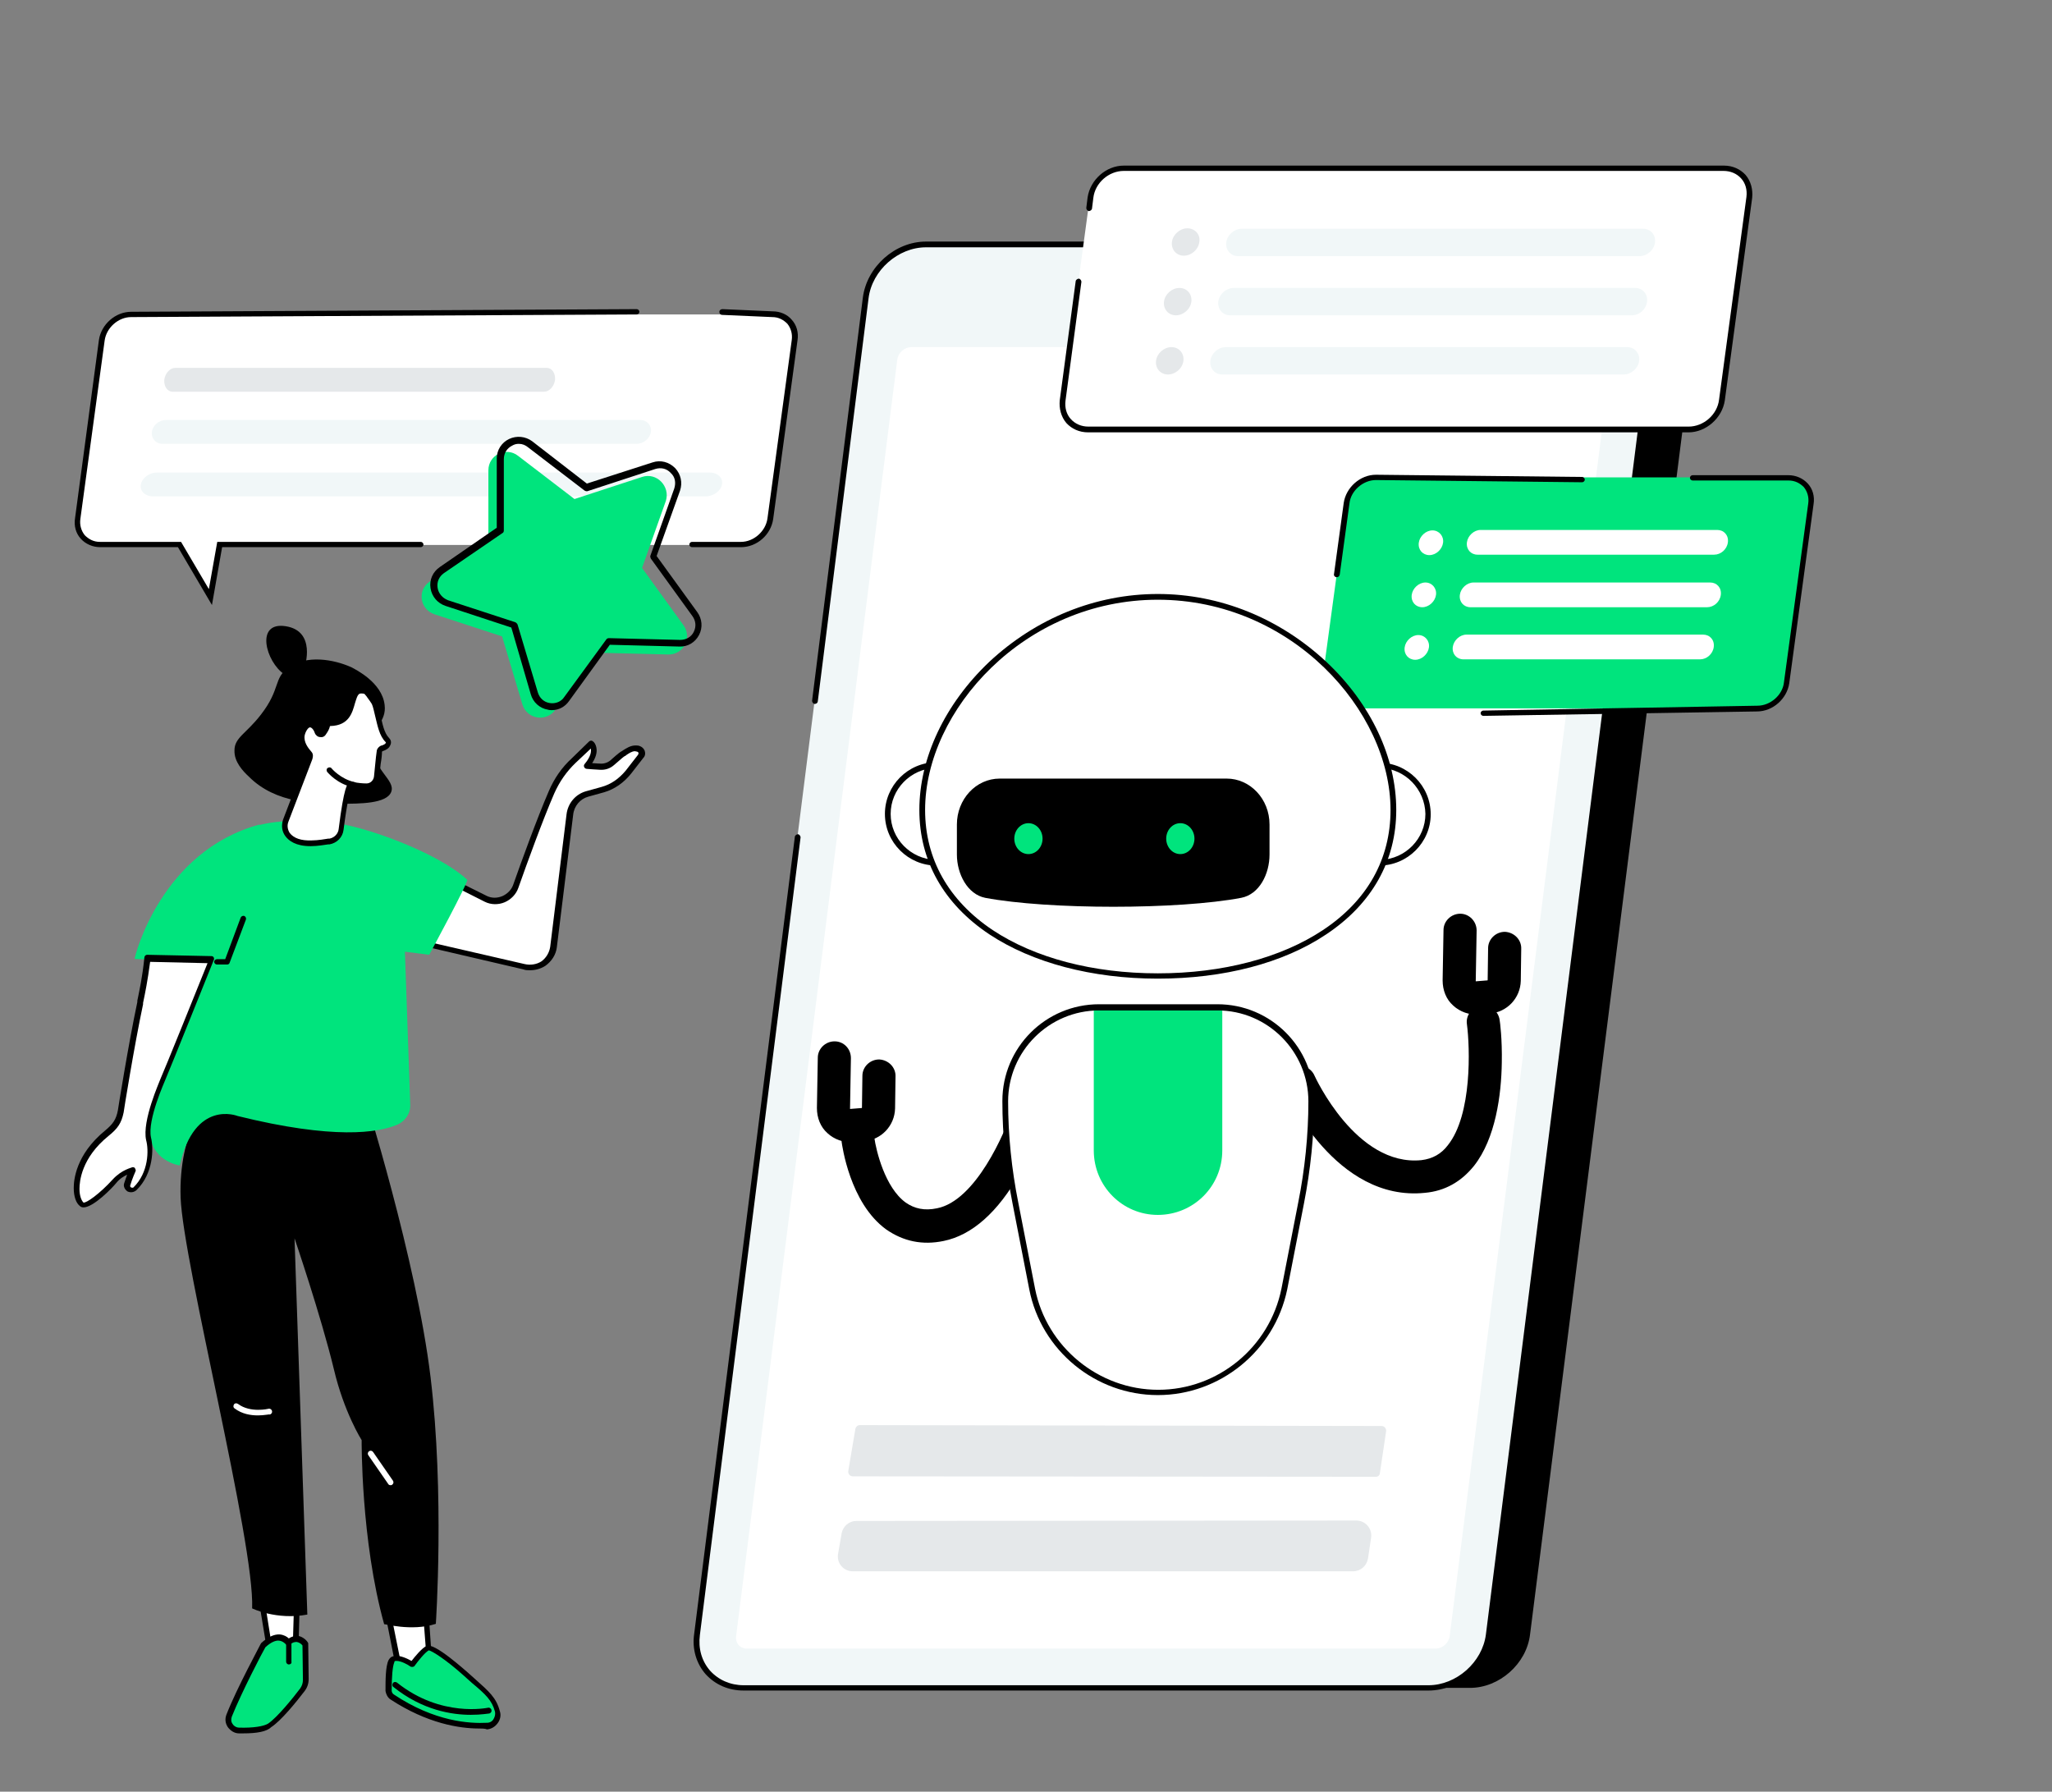 <?xml version="1.0" encoding="utf-8"?>
<!-- Generator: Adobe Illustrator 25.4.1, SVG Export Plug-In . SVG Version: 6.00 Build 0)  -->
<svg version="1.1" id="Layer_1" xmlns="http://www.w3.org/2000/svg" xmlns:xlink="http://www.w3.org/1999/xlink" x="0px" y="0px"
	 width="464.7px" height="405.7px" viewBox="0 0 464.7 405.7" style="enable-background:new 0 0 464.7 405.7;" xml:space="preserve"
	>
<rect x="0" y="0" width="464.7" height="405.7" fill="#808080" stroke="none"/>
<style type="text/css">
	.st0{fill:#F1F7F8;}
	.st1{fill:#FFFFFF;}
	.st2{fill:#CADDFF;}
	.st3{fill:#E5E8EA;}
	.st4{fill:#00E47D;}
</style>
<g id="Chatbot_virtual">
	<g>
		<path d="M332.9,382.2H177.8c-6.7,0-11.4-5.4-10.6-12.1l38.2-301.7c0.9-6.6,6.9-12.1,13.6-12.1l147.3-1.7
			c16.9,0,19.2,7.1,18.4,13.8l-38.2,301.7C345.7,376.8,339.5,382.2,332.9,382.2z"/>
		<path class="st0" d="M323.5,382.2H168.4c-6.7,0-11.4-5.4-10.6-12.1L196,67.4c0.9-6.7,6.9-12.1,13.6-12.1h155.1
			c6.7,0,11.4,5.4,10.6,12.1l-38.2,302.7C336.3,376.8,330.2,382.2,323.5,382.2z"/>
		<path class="st1" d="M166.7,370.5l36.5-289.1c0.2-1.5,1.6-2.8,3.2-2.8h156c1.5,0,2.6,1.2,2.4,2.8l-36.5,289.1
			c-0.2,1.5-1.6,2.8-3.2,2.8h-156C167.6,373.3,166.5,372.1,166.7,370.5z"/>
		<ellipse transform="matrix(0.729 -0.684 0.684 0.729 32.14 213.592)" class="st2" cx="285.8" cy="66.2" rx="4.8" ry="4.3"/>
		<path d="M323.5,382.8H168.4c-3.4,0-6.4-1.3-8.6-3.7c-2.1-2.4-3.1-5.7-2.6-9.1L180,189.5c0-0.3,0.4-0.6,0.7-0.6s0.6,0.4,0.6,0.7
			l-22.8,180.6c-0.4,3.1,0.4,5.9,2.3,8.1c1.9,2.1,4.6,3.3,7.6,3.3h155.1c6.3,0,12.2-5.2,13-11.5l38.2-302.7c0.4-3.1-0.4-5.9-2.3-8.1
			c-1.9-2.1-4.6-3.3-7.6-3.3H209.7c-6.3,0-12.2,5.2-13,11.5l-11.5,91.3c0,0.3-0.3,0.6-0.7,0.6c-0.3,0-0.6-0.4-0.6-0.7l11.5-91.3
			c0.9-7,7.3-12.7,14.3-12.7h155.1c3.4,0,6.4,1.3,8.6,3.7c2.1,2.4,3.1,5.7,2.6,9.1l-38.2,302.7C336.9,377.2,330.5,382.8,323.5,382.8
			z"/>
		<g>
			<path class="st3" d="M311.6,334.4l-118.5-0.1c-0.6,0-1.1-0.6-1-1.2l1.6-9.5c0.1-0.5,0.5-0.9,1-0.9l118.2,0.2c0.6,0,1.1,0.6,1,1.2
				l-1.4,9.4C312.5,334,312.1,334.4,311.6,334.4z"/>
			<path class="st3" d="M306.4,355.8H193.1c-2.1,0-3.7-1.9-3.3-4l0.8-4.6c0.3-1.6,1.7-2.8,3.3-2.8l113.2-0.1c2.1,0,3.7,1.8,3.4,3.9
				l-0.7,4.7C309.5,354.6,308.1,355.8,306.4,355.8z"/>
		</g>
	</g>
	<g>
		<g>
			<path class="st4" d="M405,108.1c3.2,0,5.5,2.6,5.1,5.9l-5.5,40.5c-0.4,3.2-3.5,5.9-6.7,5.9h-93.4c-3.2,0-5.5-2.6-5.1-5.9
				l5.5-40.5c0.4-3.2,3.5-5.9,6.7-5.9H405z"/>
			<path d="M302.7,130.7L302.7,130.7c-0.4,0-0.7-0.4-0.6-0.7l2.2-16.1c0.5-3.5,3.7-6.4,7.3-6.4l46.7,0.5c0.3,0,0.6,0.3,0.6,0.6
				s-0.3,0.6-0.6,0.6l0,0l-46.7-0.5c-2.9,0-5.7,2.4-6,5.3l-2.2,16.1C303.3,130.5,303.1,130.7,302.7,130.7z"/>
			<path d="M335.9,162.1c-0.3,0-0.6-0.3-0.6-0.6s0.3-0.6,0.6-0.6l62.1-1.1c2.9,0,5.7-2.4,6-5.3l5.5-40.5c0.2-1.4-0.2-2.7-1-3.7
				c-0.9-0.9-2-1.5-3.5-1.5h-21.7c-0.3,0-0.6-0.3-0.6-0.6s0.3-0.6,0.6-0.6l0,0H405c1.7,0,3.3,0.7,4.4,1.9c1.1,1.2,1.6,2.9,1.3,4.7
				l-5.5,40.5c-0.5,3.5-3.7,6.4-7.3,6.4L335.9,162.1L335.9,162.1z"/>
		</g>
		<g>
			<g>
				<path class="st1" d="M388.2,125.6h-53.6c-1.5,0-2.6-1.2-2.4-2.8l0,0c0.2-1.5,1.6-2.8,3.1-2.8h53.6c1.5,0,2.6,1.2,2.4,2.8l0,0
					C391.1,124.4,389.7,125.6,388.2,125.6z"/>
				<path class="st1" d="M326.8,122.9c-0.2,1.5-1.6,2.8-3.1,2.8s-2.6-1.2-2.4-2.8c0.2-1.5,1.6-2.8,3.1-2.8S327,121.4,326.8,122.9z"
					/>
			</g>
			<g>
				<path class="st1" d="M386.6,137.5H333c-1.5,0-2.6-1.2-2.4-2.8l0,0c0.2-1.5,1.6-2.8,3.1-2.8h53.6c1.5,0,2.6,1.2,2.4,2.8l0,0
					C389.5,136.3,388.1,137.5,386.6,137.5z"/>
				<path class="st1" d="M325.2,134.7c-0.2,1.5-1.6,2.8-3.1,2.8s-2.6-1.2-2.4-2.8c0.2-1.5,1.6-2.8,3.1-2.8S325.4,133.2,325.2,134.7z
					"/>
			</g>
			<g>
				<path class="st1" d="M385,149.3h-53.6c-1.5,0-2.6-1.2-2.4-2.8l0,0c0.2-1.5,1.6-2.8,3.1-2.8h53.6c1.5,0,2.6,1.2,2.4,2.8l0,0
					C387.9,148.1,386.5,149.3,385,149.3z"/>
				<path class="st1" d="M323.6,146.6c-0.2,1.5-1.6,2.8-3.1,2.8s-2.6-1.2-2.4-2.8c0.2-1.5,1.6-2.8,3.1-2.8S323.8,145.1,323.6,146.6z
					"/>
			</g>
		</g>
	</g>
	<g>
		<g>
			<path class="st1" d="M174.9,71.2c3.2,0,5.5,2.6,5.1,5.9l-5.5,40.4c-0.4,3.2-3.4,5.9-6.6,5.9h-118l-2.4,10.9l-6.7-10.9h-18
				c-3.2,0-5.5-2.6-5.1-5.9l5.5-40.4c0.4-3.2,3.4-5.9,6.6-5.9H174.9z"/>
			<path d="M167.8,123.9h-11.1c-0.3,0-0.6-0.3-0.6-0.6s0.3-0.6,0.6-0.6h11.1c2.9,0,5.6-2.4,6-5.3l5.5-40.4c0.2-1.4-0.2-2.7-1-3.7
				c-0.9-0.9-2-1.5-3.4-1.5l-11.4-0.5c-0.3,0-0.6-0.3-0.6-0.7c0-0.3,0.3-0.6,0.7-0.6l11.4,0.5l0,0c1.7,0,3.3,0.7,4.3,1.9
				c1.1,1.2,1.6,2.9,1.3,4.7l-5.5,40.4C174.6,121.1,171.4,123.9,167.8,123.9z"/>
			<path d="M48,137l-7.7-13.1H22.7c-1.7,0-3.3-0.7-4.4-1.9c-1.1-1.2-1.6-2.9-1.3-4.7L22.4,77c0.5-3.5,3.7-6.4,7.3-6.4L144.2,70l0,0
				c0.3,0,0.6,0.3,0.6,0.6s-0.3,0.6-0.6,0.6L29.7,71.8c-2.9,0-5.6,2.4-6,5.3l-5.5,40.4c-0.2,1.4,0.2,2.7,1,3.7
				c0.9,0.9,2,1.5,3.4,1.5H41l6.3,10.7l1.9-10.7h46.1c0.3,0,0.6,0.3,0.6,0.6s-0.3,0.6-0.6,0.6h-45L48,137z"/>
		</g>
		<g>
			<path class="st3" d="M123.2,88.7H39.1c-1.2,0-2-1.2-1.9-2.7l0,0c0.2-1.5,1.3-2.7,2.5-2.7h84.1c1.2,0,2,1.2,1.9,2.7l0,0
				C125.5,87.5,124.4,88.7,123.2,88.7z"/>
			<path class="st0" d="M144.2,100.5H36.8c-1.5,0-2.6-1.2-2.4-2.7l0,0c0.2-1.5,1.6-2.7,3.2-2.7H145c1.5,0,2.6,1.2,2.4,2.7l0,0
				C147.2,99.3,145.7,100.5,144.2,100.5z"/>
			<path class="st0" d="M159.8,112.4H34.7c-1.8,0-3.1-1.2-2.8-2.7l0,0c0.3-1.5,1.9-2.7,3.7-2.7h125.1c1.8,0,3.1,1.2,2.8,2.7l0,0
				C163.3,111.1,161.6,112.4,159.8,112.4z"/>
		</g>
	</g>
	<g>
		<g>
			<path class="st1" d="M390.4,38.1c3.7,0,6.3,3,5.8,6.6L390,90.6c-0.5,3.7-3.9,6.6-7.6,6.6h-136c-3.7,0-6.3-3-5.8-6.6l6.2-45.9
				c0.5-3.7,3.9-6.6,7.6-6.6H390.4z"/>
		</g>
		<g>
			<g>
				<path class="st0" d="M371.3,58h-90.9c-1.7,0-2.9-1.4-2.7-3.1l0,0c0.2-1.7,1.8-3.1,3.5-3.1h90.9c1.7,0,2.9,1.4,2.7,3.1l0,0
					C374.6,56.6,373,58,371.3,58z"/>
				<path class="st3" d="M271.6,54.8c-0.2,1.7-1.8,3.1-3.5,3.1s-2.9-1.4-2.7-3.1c0.2-1.7,1.8-3.1,3.5-3.1S271.9,53.1,271.6,54.8z"/>
			</g>
			<g>
				<path class="st0" d="M369.5,71.4h-90.9c-1.7,0-2.9-1.4-2.7-3.1l0,0c0.2-1.7,1.8-3.1,3.5-3.1h90.9c1.7,0,2.9,1.4,2.7,3.1l0,0
					C372.8,70,371.3,71.4,369.5,71.4z"/>
				<path class="st3" d="M269.8,68.3c-0.2,1.7-1.8,3.1-3.5,3.1s-2.9-1.4-2.7-3.1c0.2-1.7,1.8-3.1,3.5-3.1
					C268.8,65.2,270,66.6,269.8,68.3z"/>
			</g>
			<g>
				<path class="st0" d="M367.7,84.8h-90.9c-1.7,0-2.9-1.4-2.7-3.1l0,0c0.2-1.7,1.8-3.1,3.5-3.1h90.9c1.7,0,2.9,1.4,2.7,3.1l0,0
					C371,83.4,369.4,84.8,367.7,84.8z"/>
				<path class="st3" d="M268,81.7c-0.2,1.7-1.8,3.1-3.5,3.1s-2.9-1.4-2.7-3.1c0.2-1.7,1.8-3.1,3.5-3.1S268.2,80,268,81.7z"/>
			</g>
		</g>
		<g>
			<path d="M382.4,97.9h-136c-2,0-3.7-0.8-4.9-2.1c-1.2-1.4-1.7-3.3-1.5-5.2l3.6-26.9c0-0.3,0.4-0.6,0.7-0.6s0.6,0.4,0.6,0.7
				l-3.6,26.9c-0.2,1.6,0.2,3.1,1.2,4.2s2.4,1.7,4,1.7h135.9c3.4,0,6.5-2.7,6.9-6.1l6.2-45.9c0.2-1.6-0.2-3.1-1.2-4.2
				c-1-1.1-2.4-1.7-4-1.7H254.5c-3.4,0-6.5,2.7-6.9,6.1l-0.3,2.4c0,0.3-0.4,0.6-0.7,0.6s-0.6-0.4-0.6-0.7l0.3-2.4
				c0.6-4,4.2-7.2,8.2-7.2h135.9c2,0,3.7,0.8,4.9,2.1c1.2,1.4,1.7,3.3,1.5,5.2l-6.2,45.9C390,94.7,386.3,97.9,382.4,97.9z"/>
		</g>
	</g>
	<g>
		<g>
			<path d="M340.1,240.6c-0.1,7.3-1.4,17.2-6.3,23.4c-2.9,3.6-6.6,5.7-11.1,6.1c-20.2,2.1-31.3-22.4-31.8-23.5
				c-0.9-1.9,0-4.1,1.9-4.9c1.9-0.9,4.1,0,4.9,1.9c0.1,0.2,9.4,20.6,24.2,19.1c2.5-0.3,4.5-1.4,6-3.4c5.5-6.9,5-22.1,4.3-27.4
				c-0.3-2,1.2-3.9,3.2-4.2s3.9,1.2,4.2,3.2C339.7,231.4,340.2,235.3,340.1,240.6z"/>
			<path d="M344.5,214.9l-0.1,7.2c-0.1,3.9-3.1,7.1-7,7.4l-2.5,0.2c-2.1,0.2-4.3-0.6-5.8-2c-1.6-1.4-2.4-3.5-2.4-5.7l0.2-11.4
				c0-2,1.7-3.7,3.8-3.7c2,0,3.7,1.7,3.7,3.8l-0.2,11.4c0,0,0,0,0,0.1h0.1l2.5-0.2c0.1,0,0.1,0,0.1-0.1l0.1-7.2c0-2,1.7-3.7,3.8-3.7
				C342.9,211.1,344.6,212.8,344.5,214.9z"/>
		</g>
		<g>
			<path d="M213.7,281L213.7,281c6.4-1.3,12.3-6.5,17.3-15.4c3.5-6.3,5.4-12.1,5.5-12.4c0.6-2-0.5-4-2.4-4.7c-2-0.6-4,0.5-4.7,2.4
				c-1.8,5.7-8.5,21-17.2,22.7l0,0c-2.8,0.6-5.1,0.1-7.1-1.3c-4.7-3.4-6.7-11.8-7.1-14.7c-0.3-2-2.1-3.5-4.2-3.2
				c-2,0.3-3.5,2.1-3.2,4.2c0.1,0.6,1.8,13.8,10.1,19.8C204.6,281.1,208.9,282,213.7,281z"/>
			<path d="M202.8,243.8l-0.1,7.2c-0.1,3.9-3.1,7.1-7,7.4l-2.5,0.2c-2.1,0.2-4.3-0.6-5.8-2c-1.6-1.4-2.4-3.5-2.4-5.7l0.2-11.4
				c0-2,1.7-3.7,3.8-3.7s3.7,1.7,3.7,3.8l-0.2,11.4c0,0,0,0,0,0.1h0.1l2.5-0.2c0.1,0,0.1,0,0.1-0.1l0.1-7.2c0-2,1.7-3.7,3.8-3.7
				C201.2,240,202.9,241.7,202.8,243.8z"/>
		</g>
		<g>
			<g>
				<g>
					<path class="st1" d="M212.1,195.3h0.3v-22.1h-0.3c-6.1,0-11,4.9-11,11l0,0C201.1,190.4,206.1,195.3,212.1,195.3z"/>
					<path d="M212.4,196h-0.3c-6.4,0-11.7-5.2-11.7-11.7c0-6.4,5.2-11.7,11.7-11.7h0.3c0.3,0,0.6,0.3,0.6,0.6v22.1
						C213.1,195.7,212.8,196,212.4,196z M211.8,173.9c-5.6,0.2-10.1,4.8-10.1,10.4c0,5.6,4.5,10.2,10.1,10.4V173.9z"/>
				</g>
				<g>
					<path class="st1" d="M312.3,195.3H312v-22.1h0.3c6.1,0,11,4.9,11,11l0,0C323.3,190.4,318.4,195.3,312.3,195.3z"/>
					<path d="M312.3,196H312c-0.3,0-0.6-0.3-0.6-0.6v-22.1c0-0.3,0.3-0.6,0.6-0.6h0.3c6.4,0,11.7,5.2,11.7,11.7
						C324,190.7,318.8,196,312.3,196z M312.7,173.9v20.8c5.6-0.2,10.1-4.8,10.1-10.4C322.7,178.7,318.2,174.1,312.7,173.9z"/>
				</g>
			</g>
			<g>
				<path class="st1" d="M315.6,183.4c0-23.7-23.9-48.2-53.4-48.2s-53.4,24.5-53.4,48.2s23.9,37.6,53.4,37.6
					S315.6,207.1,315.6,183.4z"/>
				<path d="M262.2,221.6c-14.9,0-28.4-3.6-38.1-10c-10.4-6.9-15.9-16.7-15.9-28.2c0-11.8,5.8-24,15.8-33.5
					c10.6-9.9,24.1-15.4,38.2-15.4c14.1,0,27.6,5.5,38.2,15.4c10.1,9.5,15.8,21.7,15.8,33.5c0,11.5-5.5,21.3-15.9,28.2
					C290.6,218.1,277.1,221.6,262.2,221.6z M262.2,135.8c-30.2,0-52.7,25.1-52.7,47.6c0,11.1,5.3,20.5,15.3,27.2
					c9.5,6.3,22.7,9.8,37.4,9.8c14.7,0,27.9-3.5,37.4-9.8c10.1-6.7,15.3-16.1,15.3-27.2C314.9,160.9,292.4,135.8,262.2,135.8z"/>
			</g>
			<g>
				<path class="st1" d="M248.9,228.2h26.8c11.7,0,21.2,9.5,21.2,21.2l0,0c0,7.8-0.8,15.5-2.3,23l-3.8,19.5
					c-2.7,13.6-14.6,23.4-28.5,23.4l0,0c-13.9,0-25.8-9.8-28.5-23.4l-3.8-19.5c-1.5-7.6-2.3-15.3-2.3-23l0,0
					C227.6,237.7,237.2,228.2,248.9,228.2z"/>
				<path d="M262.2,315.9c-14.1,0-26.4-10.1-29.1-23.9l-3.8-19.5c-1.5-7.6-2.3-15.4-2.3-23.2c0-12.1,9.8-21.9,21.9-21.9h26.8
					c12.1,0,21.9,9.8,21.9,21.9c0,7.8-0.8,15.5-2.3,23.2l-3.8,19.5C288.6,305.9,276.3,315.9,262.2,315.9z M248.9,228.8
					c-11.3,0-20.6,9.2-20.6,20.6c0,7.7,0.8,15.4,2.3,22.9l3.8,19.5c2.6,13.2,14.4,22.9,27.9,22.9s25.2-9.6,27.9-22.9l3.8-19.5
					c1.5-7.5,2.3-15.3,2.3-22.9c0-11.3-9.2-20.6-20.6-20.6L248.9,228.8L248.9,228.8z"/>
			</g>
			<path class="st4" d="M262.2,275.1L262.2,275.1c8.1,0,14.6-6.5,14.6-14.6V228h-29.1v32.5C247.7,268.6,254.2,275.1,262.2,275.1z"/>
			<path d="M276.8,228.8h-29.1c-0.3,0-0.6-0.3-0.6-0.6s0.3-0.6,0.6-0.6h29.1c0.3,0,0.6,0.3,0.6,0.6S277.2,228.8,276.8,228.8z"/>
			<path d="M226.4,176.3h51.4c5.3,0,9.7,4.6,9.7,10.4v6.8c0,4.4-2.3,9-6.4,9.8c-14.2,2.7-43.7,2.7-58,0c-4-0.8-6.4-5.4-6.4-9.8v-6.8
				C216.7,181,221,176.3,226.4,176.3z"/>
			<g>
				<path class="st4" d="M264.1,189.9c0,1.9,1.4,3.5,3.2,3.5s3.2-1.6,3.2-3.5s-1.4-3.5-3.2-3.5S264.1,188,264.1,189.9z"/>
				<ellipse class="st4" cx="232.9" cy="189.9" rx="3.2" ry="3.5"/>
			</g>
		</g>
	</g>
	<g>
		<g>
			<g>
				<polygon class="st1" points="67.3,362.2 66.9,376.8 61.7,377.4 59.1,361.7 				"/>
				<path d="M61.7,378.1c-0.3,0-0.6-0.2-0.6-0.6l-2.6-15.8c0-0.2,0-0.4,0.2-0.6c0.1-0.1,0.3-0.2,0.5-0.2l8.1,0.6
					c0.3,0,0.6,0.3,0.6,0.6l-0.4,14.7c0,0.3-0.3,0.6-0.6,0.6L61.7,378.1C61.8,378.1,61.7,378.1,61.7,378.1z M59.9,362.3l2.3,14.4
					l4-0.4l0.4-13.5L59.9,362.3z"/>
			</g>
			<g>
				<polygon class="st1" points="96.6,367 97.5,378.7 90.6,379.2 88.2,367 				"/>
				<path d="M90.6,379.9c-0.3,0-0.6-0.2-0.6-0.5l-2.4-12.2c0-0.2,0-0.4,0.1-0.5s0.3-0.2,0.5-0.2h8.4c0.3,0,0.6,0.3,0.6,0.6l0.8,11.7
					c0,0.3-0.3,0.6-0.6,0.7L90.6,379.9C90.7,379.9,90.6,379.9,90.6,379.9z M89,367.7l2.2,10.9l5.6-0.5L96,367.7H89z"/>
			</g>
			<g>
				<path class="st4" d="M88.8,384.2c-0.5-0.3-0.8-0.9-0.8-1.4c0-1.7,0-5.4,0.6-6.7c0.9-1.8,4.7,0.7,4.7,0.7s2.2-3.1,3.5-3.7
					c0.7-0.3,4.6,2.3,8.6,5.8c4.3,3.9,6.3,5.2,7.2,8.5c0.4,1.6-0.7,3.2-2.3,3.3C106.3,391,98.2,390.6,88.8,384.2z"/>
				<path d="M108.5,391.4c-4.4,0-11.7-1.1-20.1-6.6c-0.6-0.4-1-1.2-1.1-1.9c0-2.4,0-5.6,0.7-7c0.3-0.5,0.6-0.8,1.2-0.9
					c1.3-0.3,3.1,0.6,4,1.1c0.7-0.9,2.3-2.9,3.4-3.4c1.7-0.9,8.9,5.7,9.2,5.9c0.7,0.6,1.3,1.2,1.9,1.7c3,2.7,4.7,4.1,5.5,7.2
					c0.3,0.9,0.1,1.9-0.5,2.7c-0.6,0.8-1.4,1.3-2.4,1.4C109.8,391.4,109.2,391.4,108.5,391.4z M89.9,376.1c-0.1,0-0.2,0-0.3,0
					c-0.2,0-0.3,0.1-0.3,0.3c-0.4,0.9-0.6,3.3-0.6,6.4c0,0.4,0.2,0.7,0.5,0.9c9.3,6.2,17.2,6.6,21.1,6.4c0.6,0,1.2-0.3,1.5-0.9
					c0.3-0.5,0.4-1.1,0.3-1.6c-0.7-2.6-2.1-3.9-5.2-6.5c-0.6-0.5-1.2-1.1-1.9-1.7c-4-3.6-7.2-5.6-7.9-5.7c-0.9,0.5-2.4,2.4-3.2,3.5
					c-0.2,0.3-0.6,0.3-0.9,0.2C92.2,376.8,90.7,376.1,89.9,376.1z"/>
			</g>
			<path d="M106.6,388.3c-4.2,0-10.9-1-17.5-6.3c-0.3-0.2-0.3-0.6-0.1-0.9c0.2-0.3,0.6-0.3,0.9-0.1c10,8,20.5,5.7,20.6,5.7
				c0.3-0.1,0.7,0.1,0.8,0.5c0.1,0.3-0.1,0.7-0.5,0.8C110.6,388,109,388.3,106.6,388.3z"/>
			<g>
				<path class="st4" d="M69.3,380.4l-0.1-8c0,0-1.6-2.4-3.8-0.5c0,0-2-2.9-5.8,0.7c0,0-5.3,9.9-7.7,15.8c-0.6,1.6,0.5,3.3,2.2,3.4
					c2.4,0,5.6-0.1,7-1c2.1-1.4,5.8-6,7.5-8.1C69.1,382.1,69.3,381.3,69.3,380.4z"/>
				<path d="M55.1,392.5c-0.3,0-0.6,0-1,0c-1,0-1.9-0.6-2.5-1.4c-0.6-0.9-0.7-1.9-0.3-2.9c2.3-5.9,7.7-15.8,7.7-15.9
					c0,0,0.1-0.1,0.1-0.2c1.5-1.4,3-2.1,4.3-2c0.9,0.1,1.6,0.5,2,0.9c0.6-0.4,1.3-0.6,2-0.6c1.4,0.2,2.3,1.4,2.3,1.5
					c0.1,0.1,0.1,0.2,0.1,0.3l0.1,8c0,1-0.3,1.9-0.9,2.7c-1.9,2.5-5.4,6.8-7.6,8.2C60.4,392.1,58.2,392.5,55.1,392.5z M60.1,373
					c-0.6,1-5.4,10.2-7.6,15.7c-0.2,0.6-0.2,1.2,0.2,1.7c0.3,0.5,0.9,0.8,1.4,0.8c3.3,0.1,5.6-0.3,6.6-0.9c2.1-1.4,5.8-6,7.3-8
					c0.4-0.6,0.6-1.2,0.6-1.9l0,0l-0.1-7.8c-0.2-0.3-0.7-0.7-1.3-0.8c-0.5,0-1,0.1-1.5,0.6c-0.1,0.1-0.3,0.2-0.5,0.2
					s-0.3-0.1-0.5-0.3c0,0-0.6-0.7-1.5-0.8C62.4,371.4,61.3,371.9,60.1,373z"/>
			</g>
			<path d="M65.4,376.9c-0.3,0-0.6-0.3-0.6-0.6V372c0-0.3,0.3-0.6,0.6-0.6l0,0c0.3,0,0.6,0.3,0.6,0.6v4.3
				C66.1,376.6,65.8,376.9,65.4,376.9L65.4,376.9z"/>
			<path d="M98.7,367.7c0,0,2-29.4-1.2-55.9s-15.1-64.3-15.1-64.3s-12.8-0.6-22.1,0.7s-13,0-13,0s-6.9,8-6.4,23
				c0.6,15,16.8,78.2,16.2,93c0,0,5.5,2.7,12.5,1.4l-2.9-85.2c0,0,6,17.6,8.9,29.6c2.3,9.8,6.3,16.1,6.3,16.1s-0.2,22.7,5.1,41.7
				C86.9,367.6,93.1,369.5,98.7,367.7z"/>
			<path class="st1" d="M88.4,336.3c-0.2,0-0.4-0.1-0.5-0.3l-4.5-6.5c-0.2-0.3-0.1-0.7,0.2-0.9c0.3-0.2,0.7-0.1,0.9,0.2l4.5,6.5
				c0.2,0.3,0.1,0.7-0.2,0.9C88.7,336.3,88.6,336.3,88.4,336.3z"/>
			<path class="st1" d="M58.4,320.5c-1.6,0-3.6-0.3-5.3-1.6c-0.3-0.2-0.3-0.6-0.1-0.9s0.6-0.3,0.9-0.1c2.8,2.1,6.9,1.1,6.9,1.1
				c0.3-0.1,0.7,0.1,0.8,0.5c0.1,0.3-0.1,0.7-0.5,0.8C61,320.2,59.9,320.5,58.4,320.5z"/>
		</g>
		<g>
			<g>
				<path class="st1" d="M129.9,172.2l3.9-3.8c0,0,1.8,1.4-1,4.9c0.8,0,1.6,0.1,2.9,0.2c1,0.1,2.1-0.2,2.9-0.9
					c0.9-0.8,2-1.8,2.5-2.1c0.8-0.5,1.7-1.2,2.8-1.2c0.3,0,0.5,0,0.7,0.1c0.7,0.2,1,1.1,0.6,1.7l-2.8,3.6c-1.4,1.9-3.5,3.3-5.8,4
					l-3.6,1c-2.1,0.6-3.6,2.4-3.9,4.6l-3.7,30c-0.4,3.2-3.5,5.3-6.6,4.5l-30.9-7.2l1.2-18.7l21.1,10.5c2.6,1.2,5.8-0.1,6.7-2.8
					c2.1-5.9,5.6-15.5,8.1-21.3C126.1,176.7,127.8,174.3,129.9,172.2z"/>
				<path d="M120,219.7c-0.5,0-1,0-1.5-0.2l-30.9-7.2c-0.3-0.1-0.5-0.3-0.5-0.7l1.2-18.7c0-0.2,0.1-0.4,0.3-0.5
					c0.2-0.1,0.4-0.1,0.6,0l21.1,10.5c1.1,0.5,2.3,0.5,3.5,0c1.1-0.5,2-1.4,2.4-2.5c1.9-5.4,5.5-15.3,8.1-21.3
					c1.2-2.8,2.9-5.3,5.2-7.4l0,0l3.9-3.8c0.2-0.2,0.6-0.3,0.9,0c0.1,0,0.7,0.6,0.8,1.7c0.1,0.9-0.2,2-1,3.2c0.5,0,1,0.1,1.7,0.1
					c0.9,0.1,1.8-0.2,2.4-0.7c2-1.8,2.4-2,2.6-2.1c0.1-0.1,0.2-0.1,0.3-0.2c0.8-0.5,1.7-1.1,2.8-1.1c0.3,0,0.6,0,0.9,0.1
					c0.6,0.2,1,0.6,1.2,1.1c0.2,0.6,0.1,1.2-0.3,1.6l-2.8,3.6c-1.6,2-3.7,3.5-6.1,4.2l-3.6,1c-1.8,0.5-3.2,2.1-3.4,4.1l-3.7,30
					c-0.2,1.7-1.2,3.2-2.6,4.2C122.4,219.4,121.2,219.7,120,219.7z M88.4,211.3l30.4,7c1.3,0.3,2.7,0.1,3.8-0.6c1.1-0.8,1.8-2,2-3.3
					l3.7-30c0.3-2.5,2-4.5,4.3-5.2l3.6-1c2.2-0.6,4-1.9,5.5-3.7l2.8-3.6c0.1-0.2,0.1-0.3,0.1-0.4c0-0.1-0.1-0.2-0.3-0.3
					c-0.2,0-0.4-0.1-0.5-0.1c-0.7,0-1.4,0.5-2,0.9c-0.1,0.1-0.2,0.2-0.3,0.2c-0.2,0.1-0.7,0.5-2.4,2c-0.9,0.8-2,1.2-3.3,1.1
					c-1.3-0.1-2.1-0.1-2.9-0.2c-0.3,0-0.5-0.2-0.6-0.4s-0.1-0.5,0.1-0.7c1.5-1.8,1.5-2.9,1.4-3.5l-3.4,3.2c-2.1,2-3.7,4.3-4.9,7
					c-2.6,6-6.2,15.9-8.1,21.3c-0.5,1.5-1.7,2.7-3.1,3.3s-3.1,0.6-4.5-0.1L89.6,194L88.4,211.3z"/>
			</g>
			<path class="st4" d="M42.2,203.6c1.3-7,3.9-11.8,13-15.6c4.9-2.1,11-2.6,20.1-1.7c6.7,0.6,23.7,6.6,30.5,12.9
				c0.4,0.4-8.6,17-8.6,17l-5.5-0.7l1.2,34.6c0.1,2-1.1,3.8-3,4.6c-4.3,1.8-14.3,3.4-36.1-2c0,0-9.7-3.9-13.1,11.2
				c0,0-6.9-0.9-6.9-8.4C33.8,249.9,39.3,219.2,42.2,203.6z"/>
			<path d="M51.4,218.4h-2.3c-0.3,0-0.6-0.3-0.6-0.6s0.3-0.6,0.6-0.6H51l3.5-9.4c0.1-0.3,0.5-0.5,0.8-0.4s0.5,0.5,0.4,0.8L52,218
				C51.9,218.3,51.7,218.4,51.4,218.4z"/>
			<path class="st4" d="M46.6,217.4c0,0-16.1-0.1-16.1-0.3c0-0.6,6-24.4,28.3-30.4L46.6,217.4z"/>
			<g>
				<path class="st1" d="M48,217.3c0,0-10.2,25.4-11,27.1c0,0-4.2,9.2-3.2,13.4c0.6,2.7,0.4,7.8-3.1,11.3c-0.7,0.7-2,0-1.7-1l0,0
					c0.4-1.4,1.2-3.2,1.2-3.2s-2.2,0.4-4.1,2.6c-2,2.2-6.3,6.2-7.5,5.3c-2-1.6-2.3-9.6,5.7-16c2-1.6,2.7-2.7,3.2-4.9
					c0,0,2.4-15,4.4-24.5c0.5-2.5,1.1-5.1,1.7-10.1L48,217.3z"/>
				<path d="M18.9,273.4c-0.3,0-0.6-0.1-0.8-0.3c-0.9-0.7-1.4-2.2-1.4-4.1c0-1.7,0.4-7.5,7.1-13c1.8-1.5,2.5-2.5,2.9-4.6
					c0-0.1,2.4-15.1,4.4-24.5v-0.3c0.5-2.5,1.1-5,1.6-9.8c0-0.3,0.3-0.6,0.6-0.6l14.6,0.3c0.2,0,0.4,0.1,0.5,0.3s0.1,0.4,0,0.6
					c-0.4,1-10.2,25.4-11,27.2c0,0.1-4.1,9-3.2,13c0.6,2.4,0.6,8.1-3.3,11.9c-0.6,0.5-1.3,0.6-2,0.3c-0.6-0.4-1-1.1-0.8-1.8l0,0
					c0.2-0.7,0.5-1.4,0.7-2c-0.7,0.3-1.7,0.9-2.5,1.9C25.5,268.9,21.2,273.4,18.9,273.4z M34,217.8c-0.6,4.5-1.1,6.9-1.6,9.3v0.3
					c-2,9.4-4.4,24.3-4.4,24.5c-0.5,2.4-1.3,3.6-3.4,5.3c-6.2,5-6.6,10.4-6.6,12c0,1.7,0.5,2.7,0.9,3.1c0.6,0.2,3.7-2,6.6-5.2
					c2.1-2.3,4.4-2.7,4.5-2.8c0.2,0,0.5,0,0.6,0.3c0.1,0.2,0.2,0.4,0.1,0.6c0,0-0.8,1.8-1.2,3.2c-0.1,0.3,0.1,0.4,0.2,0.5
					c0.1,0,0.3,0.1,0.5,0c3.5-3.4,3.5-8.5,2.9-10.7c-1-4.4,3.1-13.4,3.2-13.8c0.7-1.5,8.9-21.8,10.7-26.3L34,217.8z"/>
			</g>
		</g>
		<g>
			<g>
				<g>
					<path d="M65.3,151.2c-3.4,2.4-1.7,4.8-6.2,10.6c-3.3,4.3-6,5.2-6,8.1c-0.1,2.6,1.9,4.7,3.3,6c6.1,6.1,15,6.1,20.6,6.1
						c4.5,0,10.6,0,11.6-2.7s-4.1-4.9-4.2-10.4c-0.1-4.4,3.2-5.4,2.7-9.3c-0.6-5.1-6.6-8-7.5-8.5C75.6,149.3,69.4,148.2,65.3,151.2z
						"/>
					<path d="M69,151c0,0,2.7-8.1-4.3-9.2c-7-1.1-4.5,8.1-0.3,10.9C68.7,155.5,69,151,69,151z"/>
				</g>
				<g>
					<g>
						<path class="st1" d="M64.7,185.9l5.4-14.1c0,0,0.3-0.8,0-1.1c-0.8-0.8-2.1-2.4-1.7-4.3c0.2-0.9,0.9-2.3,1.7-2.3
							c0.6,0,1.4,0.6,1.8,1.7c0.3,0.6,1,0.6,1.4,0.1l0,0c0.3-0.5,0.7-1.1,0.8-1.6c0.1-0.3,0.4-0.6,0.7-0.6c6.9-0.1,3.4-8.5,7.9-7.3
							c0.2,0,0.4,0.2,0.5,0.3c0.6,0.9,1.1,1.3,1.5,2.3c1,1.9,1,6.5,3,8.5c0.2,0.2,0.3,0.6,0.2,0.9c-0.3,0.8-1,0.9-1.6,1.2
							c-0.3,0.1-0.4,0.4-0.4,0.6c0,1.1-0.4,3.7-0.6,5.6c-0.1,1.2-1.1,2.2-2.3,2.2c-1,0-2-0.1-3.1-0.3c-0.2,0-0.4,0-0.6,0.1
							c-0.8,0.6-1.7,6.6-2.1,10c-0.2,1.4-1.2,2.5-2.6,2.7c-0.4,0.1-2.4,0.4-4.1,0.5C65.1,191.1,64,187.9,64.7,185.9z"/>
						<path d="M70.3,191.6c-3.3,0-4.9-1.2-5.7-2.3c-0.8-1.1-0.9-2.4-0.5-3.7l5.4-14.1c0-0.2,0.1-0.4,0.1-0.5
							c-0.9-0.9-2.3-2.7-1.8-4.8c0.2-1.1,1-2.8,2.3-2.9c0.9,0,1.9,0.8,2.4,2.1c0,0.1,0.1,0.1,0.1,0.1s0.1,0,0.1-0.1
							c0.5-0.7,0.7-1.2,0.8-1.4c0.2-0.6,0.7-1,1.3-1c3.3,0,3.9-2.2,4.4-4.2c0.3-1.2,0.6-2.4,1.6-2.9c0.6-0.3,1.2-0.4,2.1-0.1
							c0.3,0.1,0.7,0.3,0.9,0.6c0.2,0.3,0.4,0.6,0.6,0.9c0.3,0.4,0.6,0.9,0.9,1.4c0.4,0.8,0.7,2,0.9,3.3c0.4,1.9,0.8,4,1.9,5.1
							c0.4,0.4,0.6,1,0.3,1.6c-0.3,0.8-1,1.1-1.5,1.3c-0.1,0-0.3,0.1-0.4,0.2c0,0,0,0,0,0.1c0,0.6-0.1,1.6-0.3,2.7
							c-0.1,1-0.2,2-0.3,3c-0.1,1.5-1.4,2.8-3,2.8l0,0c-1,0-2.1-0.1-3.2-0.4c0,0,0,0-0.1,0c-0.3,0.5-1,3.2-1.8,9.5
							c-0.2,1.7-1.5,3-3.2,3.3c-0.1,0-0.2,0-0.3,0c-0.7,0.1-2.4,0.4-3.9,0.4C70.5,191.6,70.4,191.6,70.3,191.6z M70.2,164.7
							L70.2,164.7c-0.4,0-1,0.9-1.2,1.8c-0.3,1.6,0.9,3,1.5,3.7c0.6,0.6,0.3,1.5,0.2,1.8l-5.4,14.1l0,0c-0.3,0.8-0.2,1.7,0.3,2.5
							c0.9,1.2,2.6,1.8,5,1.7c1.4,0,3.1-0.3,3.7-0.4c0.1,0,0.3,0,0.3,0c1.1-0.2,2-1.1,2.1-2.2c1.2-9.7,2-10.2,2.3-10.4
							s0.7-0.3,1.1-0.2c1,0.2,2,0.3,2.9,0.3l0,0c0.9,0,1.6-0.7,1.7-1.6c0.1-0.9,0.2-2,0.3-3c0.1-1,0.2-2,0.3-2.6
							c0-0.5,0.3-0.9,0.7-1.2c0.2-0.1,0.3-0.2,0.5-0.2c0.5-0.2,0.7-0.3,0.9-0.6c0,0,0-0.1-0.1-0.2c-1.4-1.4-1.8-3.7-2.3-5.7
							c-0.3-1.2-0.5-2.3-0.8-2.9c-0.3-0.5-0.6-0.9-0.9-1.3c-0.2-0.3-0.4-0.6-0.7-0.9l-0.1-0.1c-0.5-0.1-0.9-0.1-1.1,0
							c-0.5,0.3-0.7,1.2-1,2.1c-0.6,2.1-1.3,5.1-5.6,5.2c0,0-0.1,0-0.1,0.1c-0.1,0.5-0.4,1.1-0.9,1.8c-0.3,0.5-0.8,0.7-1.3,0.6
							c-0.5,0-1-0.4-1.2-0.9C71,165.1,70.5,164.7,70.2,164.7z M64.7,185.9L64.7,185.9L64.7,185.9z"/>
					</g>
					<path d="M80.1,178.3L80.1,178.3c-3.7-0.7-5.9-3.4-6-3.5c-0.2-0.3-0.2-0.7,0.1-0.9c0.3-0.2,0.7-0.2,0.9,0.1l0,0
						c0,0,2,2.4,5.2,3.1c0.3,0.1,0.6,0.4,0.5,0.8C80.7,178.1,80.4,178.3,80.1,178.3z"/>
				</g>
			</g>
		</g>
	</g>
</g>
<g>
	<path class="st4" d="M145.4,108l-15.3,5l-12.8-9.8c-2.7-2.1-6.7-0.2-6.7,3.3l0,16.1l-13.3,9.1c-2.9,2-2.2,6.3,1.1,7.4l15.3,5
		l4.6,15.4c1,3.3,5.3,4.1,7.4,1.3l9.5-13l16.1,0.4c3.5,0.1,5.5-3.8,3.5-6.6l-9.4-13l5.4-15.2C151.8,110.1,148.7,106.9,145.4,108z"/>
	<path d="M125,160.8c-0.3,0-0.6,0-0.9-0.1c-1.9-0.3-3.4-1.7-3.9-3.5l-4.4-15.1l-14.9-4.9c-1.8-0.6-3.1-2.1-3.4-4
		c-0.3-1.9,0.5-3.7,2.1-4.8l12.9-8.9l0-15.7c0-1.9,1.1-3.6,2.8-4.4c1.7-0.8,3.7-0.6,5.2,0.5l12.4,9.6l14.9-4.8
		c1.8-0.6,3.7-0.1,5.1,1.3c1.3,1.4,1.7,3.3,1.1,5.1l-5.3,14.8l9.2,12.7c1.1,1.5,1.3,3.5,0.4,5.2c-0.9,1.7-2.6,2.7-4.5,2.6l-15.7-0.4
		l-9.2,12.7C128,160,126.6,160.8,125,160.8z M117.5,100.5c-0.5,0-1,0.1-1.5,0.4c-1.2,0.6-1.9,1.7-1.9,3.1l0,16.1
		c0,0.3-0.1,0.5-0.3,0.6l-13.3,9.1c-1.1,0.8-1.6,2-1.4,3.3c0.2,1.3,1.1,2.3,2.3,2.8l15.3,5c0.2,0.1,0.4,0.3,0.5,0.5l4.6,15.4
		c0.4,1.3,1.4,2.2,2.7,2.4c1.3,0.2,2.6-0.3,3.3-1.4l9.5-13c0.1-0.2,0.4-0.3,0.6-0.3l16.1,0.4c1.3,0,2.5-0.6,3.1-1.8
		c0.6-1.2,0.5-2.5-0.3-3.6l-9.4-13c-0.1-0.2-0.2-0.5-0.1-0.7l5.4-15.2c0.4-1.3,0.2-2.6-0.8-3.5c-0.9-1-2.2-1.3-3.5-0.9l-15.3,5
		c-0.2,0.1-0.5,0-0.7-0.1l-12.8-9.8C119,100.8,118.3,100.5,117.5,100.5z M148.2,105.5L148.2,105.5L148.2,105.5z"/>
</g>
</svg>
